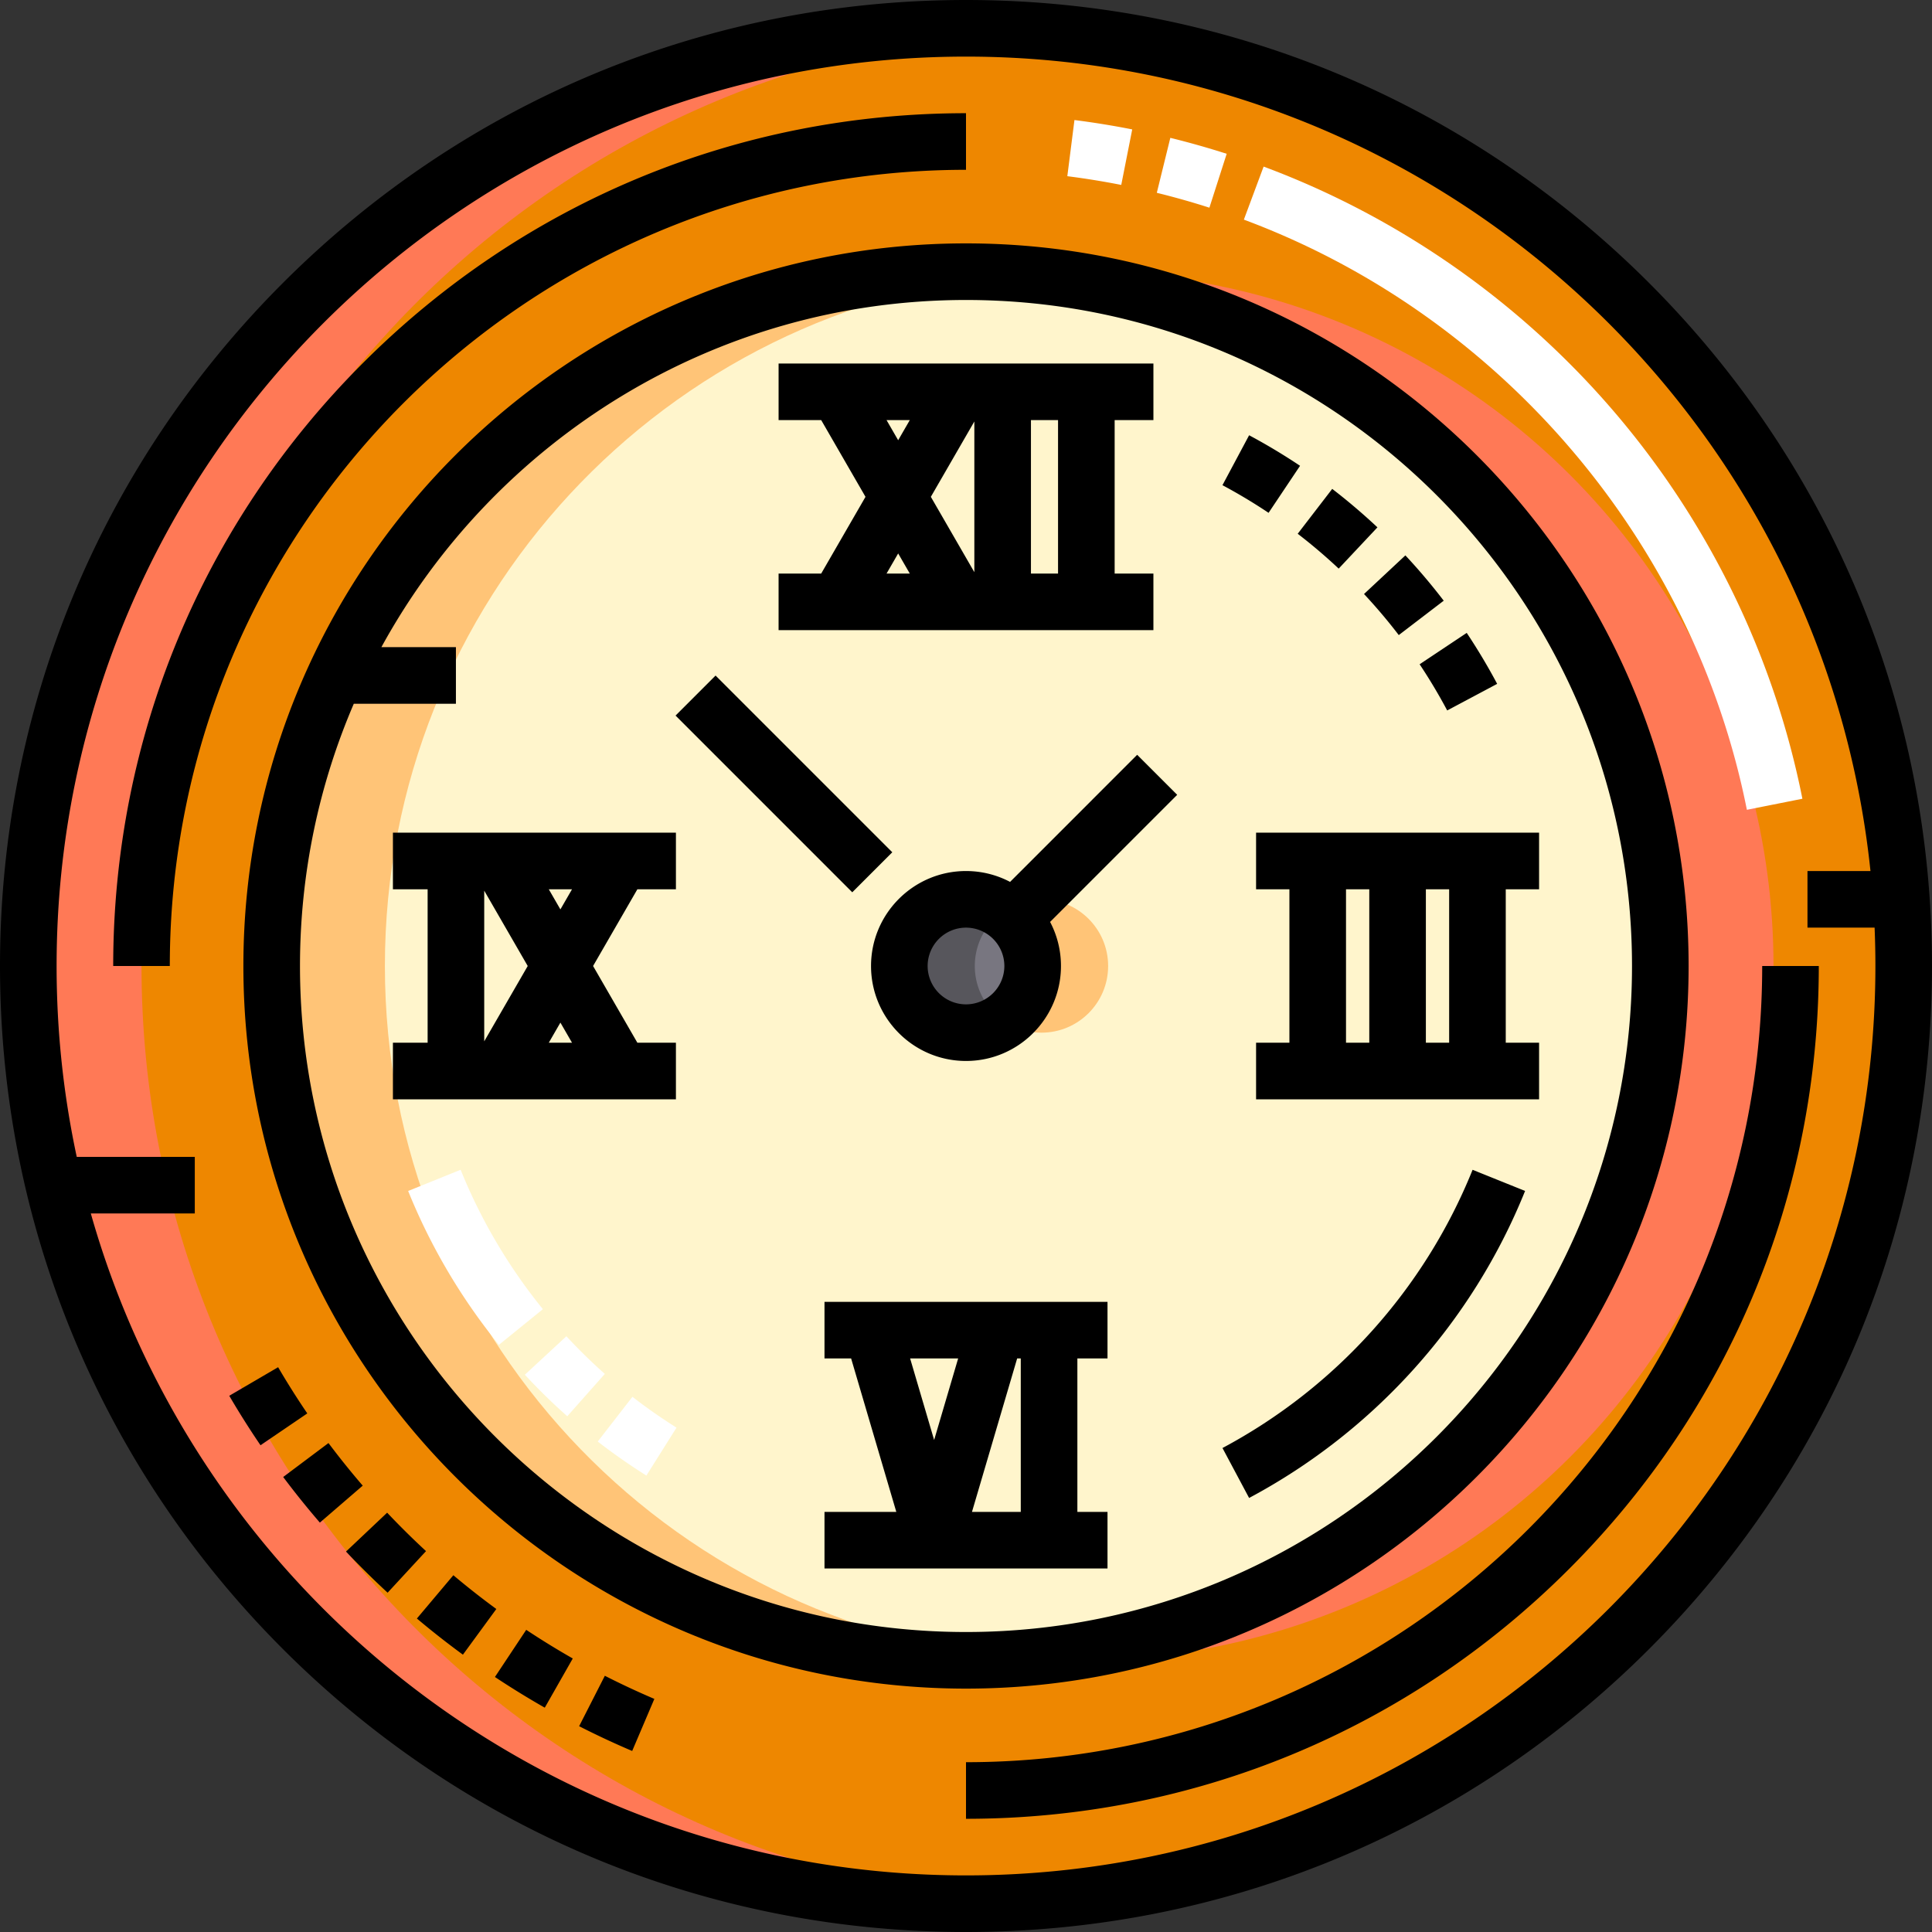 <svg xmlns="http://www.w3.org/2000/svg" width="512" height="512" xmlns:v="https://vecta.io/nano"><rect width="100%" height="100%" fill="#333333" stroke="none"/><circle cx="256" cy="256" r="248.5" fill="#ee8700"/><circle cx="286" cy="256" r="184" fill="#ff7956"/><circle cx="256" cy="256" r="184" fill="#fff5cc"/><circle cx="276" cy="256" r="17.667" fill="#ffc477"/><circle cx="256" cy="256" r="17.667" fill="#787680"/><path d="M37.5 256C37.5 123.794 140.742 15.701 271 7.945c-4.962-.295-9.964-.445-15-.445C118.757 7.5 7.5 118.757 7.5 256S118.757 504.5 256 504.5c5.036 0 10.038-.15 15-.445C140.742 496.299 37.5 388.206 37.5 256z" fill="#ff7956"/><path d="M102 256c0-96.57 74.395-175.764 169-183.397-4.947-.399-9.95-.603-15-.603-101.62 0-184 82.38-184 184s82.38 184 184 184c5.05 0 10.053-.204 15-.603C176.395 431.764 102 352.57 102 256z" fill="#ffc477"/><path d="M258.333 256c0-6.045 3.036-11.381 7.667-14.566-2.843-1.956-6.288-3.101-10-3.101A17.67 17.67 0 0 0 238.333 256 17.67 17.67 0 0 0 256 273.667c3.712 0 7.157-1.145 10-3.101-4.63-3.185-7.667-8.521-7.667-14.566z" fill="#57565c"/><path d="M437.02 74.98C388.667 26.629 324.38 0 256 0S123.333 26.629 74.98 74.98 0 187.62 0 256s26.629 132.668 74.98 181.02S187.62 512 256 512s132.667-26.629 181.02-74.98S512 324.38 512 256s-26.629-132.668-74.98-181.02zM256 497c-110.163 0-203.3-74.298-231.932-175.417h27.554v-15H20.34C16.842 290.268 15 273.345 15 256 15 123.112 123.112 15 256 15c124.39 0 227.072 94.728 239.695 215.833H479v15h17.788A243.33 243.33 0 0 1 497 256c0 132.888-108.112 241-241 241zm0-452V30c-60.367 0-117.121 23.508-159.806 66.194S30 195.634 30 256h15c0-116.346 94.654-211 211-211zM131.161 444.42a227.29 227.29 0 0 0 13.21 8.131l7.42-13.037c-4.173-2.375-8.323-4.929-12.335-7.592l-8.295 12.498zm-57.455-82.096l-12.949 7.57a227.1 227.1 0 0 0 8.281 13.112l12.4-8.439a211.65 211.65 0 0 1-7.732-12.243zm28.893 38.554l-10.902 10.303a228.57 228.57 0 0 0 11.027 10.901l10.177-11.02a213.71 213.71 0 0 1-10.302-10.184zm17.546 16.573l-9.664 11.473a228.11 228.11 0 0 0 12.196 9.581l8.857-12.105c-3.878-2.838-7.71-5.849-11.389-8.949zm-33.092-35.026l-12.003 8.996a227.29 227.29 0 0 0 9.719 12.084l11.36-9.795a213.33 213.33 0 0 1-9.076-11.285zm66.423 75.035a225.04 225.04 0 0 0 14.059 6.566l5.875-13.801c-4.42-1.882-8.835-3.944-13.121-6.129l-6.813 13.364zM467 256c0 116.346-94.654 211-211 211v15c60.367 0 117.121-23.508 159.806-66.194S482 316.366 482 256h-15z"/><path d="M300.052 34.293a226.11 226.11 0 0 0-15.311-2.481l-1.888 14.881a210.83 210.83 0 0 1 14.29 2.315l2.909-14.715zm25.033 6.464a226.29 226.29 0 0 0-14.936-4.227l-3.583 14.566a210.11 210.11 0 0 1 13.937 3.943l4.582-14.282zm137.857 173.847l14.712-2.926c-7.514-37.778-24.796-73.279-49.979-102.665-24.953-29.116-57.042-51.547-92.802-64.865l-5.235 14.057c68.081 25.357 119.16 85.285 133.304 156.399z" fill="#fff"/><path d="M447.5 256c0-105.594-85.907-191.5-191.5-191.5S64.5 150.406 64.5 256 150.407 447.5 256 447.5 447.5 361.594 447.5 256zm-368 0c0-24.663 5.085-48.161 14.261-69.5h27.063v-15h-19.75c29.995-54.775 88.195-92 154.926-92 97.322 0 176.5 79.178 176.5 176.5S353.322 432.5 256 432.5 79.5 353.322 79.5 256zm244.469 127.739l7.058 13.236c33.154-17.68 59.128-46.574 73.137-81.361l-13.914-5.604c-12.695 31.522-36.233 57.707-66.281 73.729zm46.719-215.435l11.914-9.113c-3.172-4.147-6.591-8.188-10.16-12.01l-10.962 10.238c3.234 3.464 6.333 7.126 9.208 10.885zm-15.923-17.616l10.27-10.934c-3.81-3.578-7.842-7.008-11.984-10.193l-9.145 11.891c3.754 2.886 7.407 5.993 10.859 9.236zm28.759 37.589l13.241-7.047a160.74 160.74 0 0 0-8.067-13.508l-12.483 8.316c2.625 3.943 5.085 8.062 7.309 12.239zm-38.997-64.836c-4.348-2.909-8.889-5.632-13.498-8.094l-7.066 13.232a144.37 144.37 0 0 1 12.223 7.328l8.341-12.466z"/><path d="M122.071 310.001l-13.907 5.621a159.58 159.58 0 0 0 24.059 40.773l11.648-9.451c-9.082-11.194-16.417-23.624-21.8-36.943zm36.338 72.02c4.133 3.206 8.471 6.241 12.893 9.021l7.981-12.701c-4.006-2.517-7.936-5.267-11.68-8.171l-9.194 11.851zm-8.31-27.894l-11.006 10.191a160.78 160.78 0 0 0 11.242 11.004l9.953-11.223c-3.543-3.142-6.971-6.497-10.189-9.972z" fill="#fff"/><path d="M179.126 276.333h-10.215L157.173 256l11.739-20.333h10.215v-15h-75v15h9.198v40.666h-9.198v15h75l-.001-15h0zm-27.534 0h-6.158l3.079-5.333 3.079 5.333zm-23.268-.366v-39.934L139.852 256l-11.528 19.967zM148.512 241l-3.079-5.333h6.158L148.512 241zm184.362-5.333h8.833v40.666h-8.833v15h75v-15h-8.833v-40.666h8.833v-15h-75v15zm23.833 0h6.167v40.666h-6.167v-40.666zm27.333 40.666h-6.167v-40.666h6.167v40.666zM305.667 152h-10.274v-40.667h10.274v-15h-99.333v15h11.291l11.74 20.334L217.625 152h-11.292v15h99.333l.001-15h0zm-25.275 0h-7.18v-40.667h7.18V152zm-22.18-.367l-11.528-19.966 11.528-19.966v39.932zm-23.267-40.3h6.159l-3.08 5.334-3.079-5.334zm3.08 35.334l3.079 5.333h-6.158l3.079-5.333zm55.475 254h-7.985V360h7.985v-15h-75v15h7.055l11.975 40.667H218.5v15h75v-15zm-22.985 0h-12.932L269.558 360h.957v40.667zM253.922 360l-6.366 21.617L241.191 360h12.731zm47.441-159.971l-33.682 33.683c-3.493-1.838-7.468-2.879-11.681-2.879-13.877 0-25.167 11.29-25.167 25.167s11.29 25.167 25.167 25.167 25.167-11.29 25.167-25.167c0-4.213-1.041-8.188-2.879-11.681l33.682-33.682-10.607-10.608zM256 266.167A10.18 10.18 0 0 1 245.833 256 10.18 10.18 0 0 1 256 245.833 10.18 10.18 0 0 1 266.167 256 10.18 10.18 0 0 1 256 266.167zm-30.141-29.7l-46.831-46.831 10.607-10.607 46.831 46.831z"/></svg>